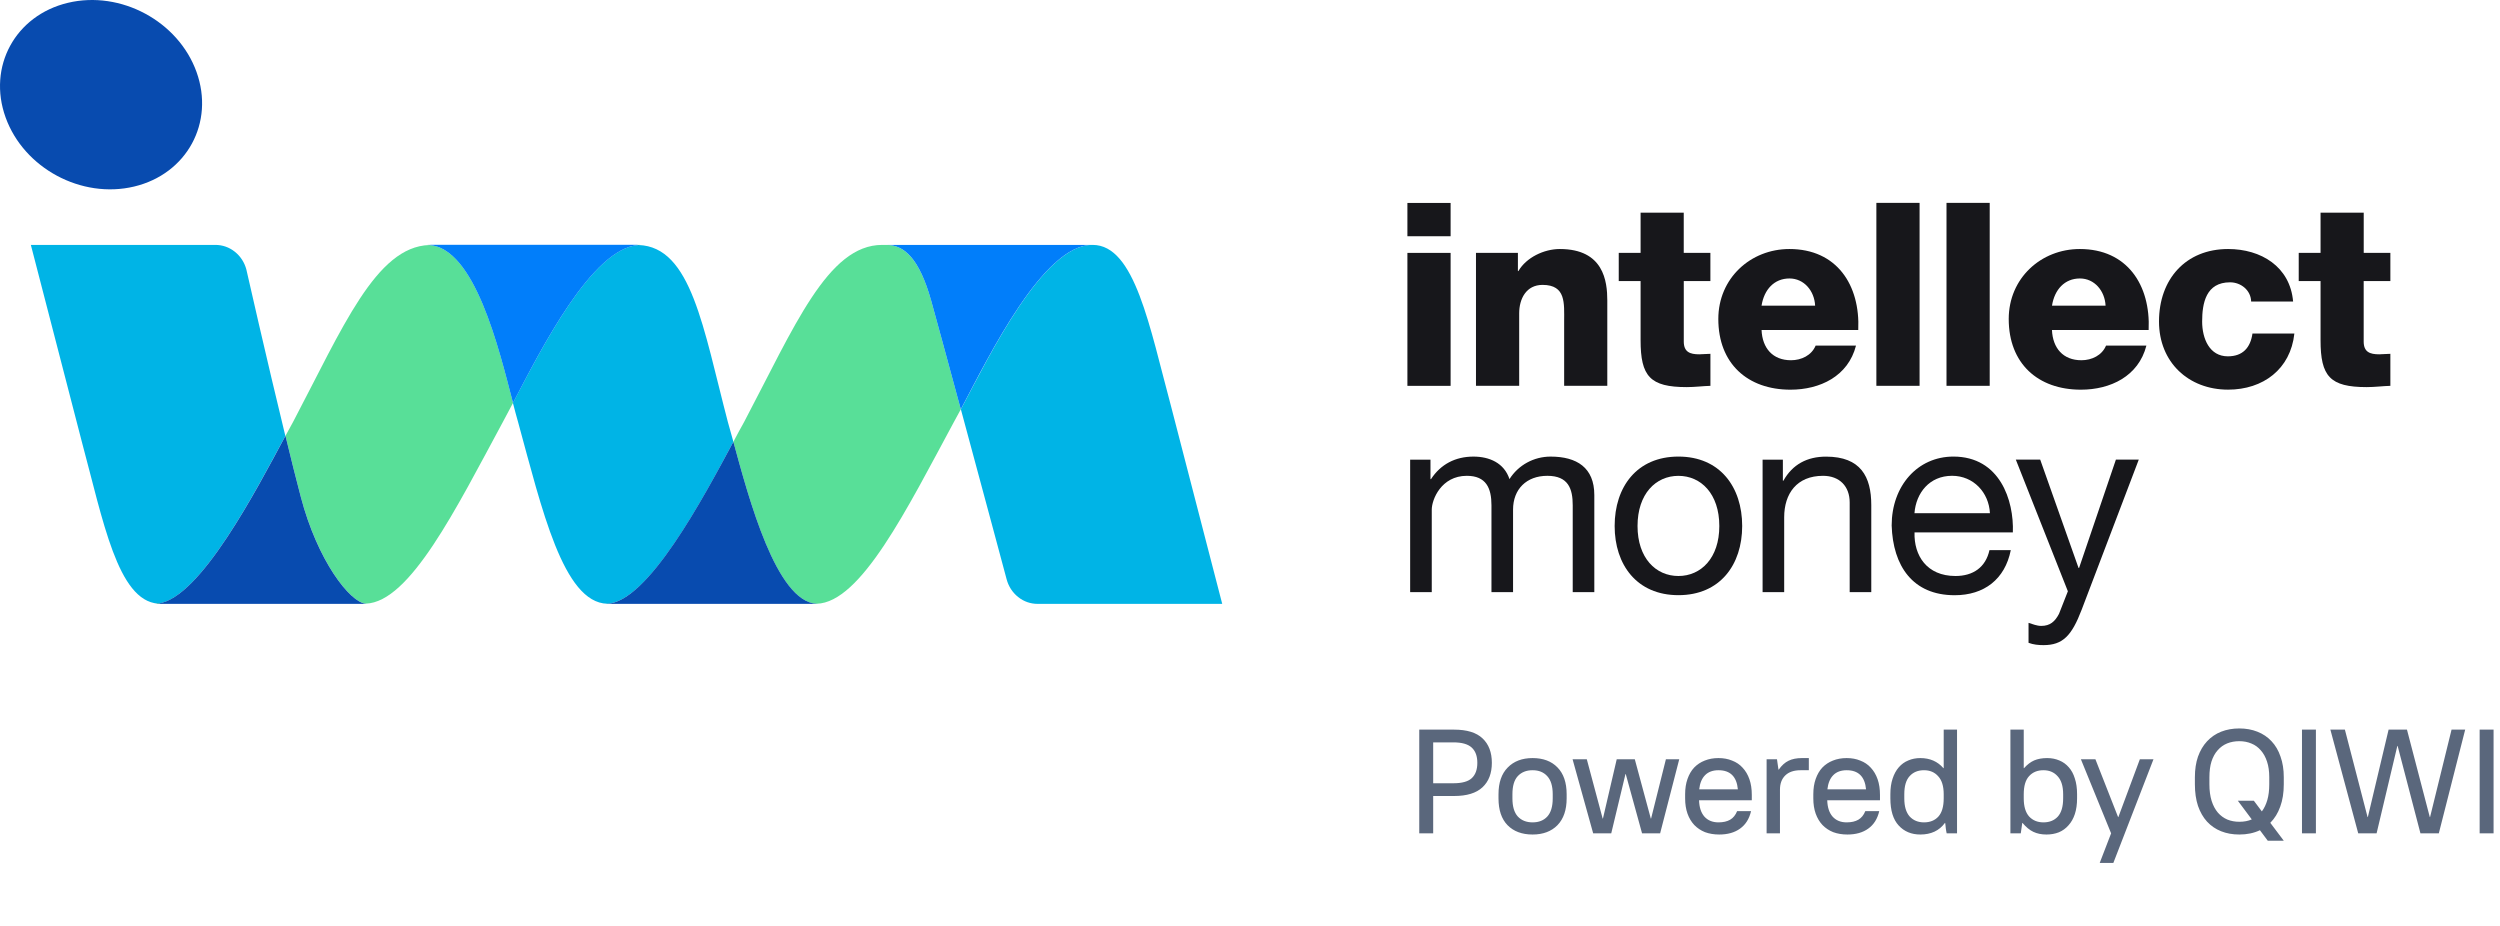 <svg width="135" height="50" viewBox="0 0 135 50" fill="none" xmlns="http://www.w3.org/2000/svg">
<g clip-path="url(#clip0_443_11096)">
<path d="M15.409 23.541C14.399 19.398 13.304 14.556 13.304 14.556C13.207 14.186 12.996 13.846 12.682 13.595C12.368 13.345 12.003 13.225 11.632 13.225H1.666L4.421 23.863C5.568 28.114 6.355 32.43 8.535 32.597C10.816 32.304 13.851 26.43 15.409 23.541Z" fill="#00B4E6"/>
<path d="M7.245 10.073C10.092 9.393 11.598 6.623 10.611 3.883C9.624 1.143 6.515 -0.529 3.668 0.152C0.822 0.832 -0.684 3.602 0.303 6.342C1.29 9.083 4.399 10.754 7.245 10.073Z" fill="#084BAF"/>
<path d="M19.796 32.609C19.779 32.609 19.762 32.603 19.75 32.603C19.733 32.603 19.71 32.609 19.693 32.609C19.745 32.609 19.784 32.609 19.796 32.609Z" fill="url(#paint0_linear_443_11096)"/>
<path d="M23.061 13.225C23.101 13.225 23.141 13.231 23.175 13.237C23.209 13.237 23.238 13.225 23.267 13.225H23.061Z" fill="url(#paint1_linear_443_11096)"/>
<path d="M44.168 32.609C44.145 32.609 44.127 32.603 44.105 32.603C44.087 32.603 44.076 32.609 44.059 32.609C44.116 32.609 44.156 32.609 44.168 32.609Z" fill="url(#paint2_linear_443_11096)"/>
<path d="M39.603 23.857C39.495 23.451 39.392 23.087 39.306 22.794C37.971 17.702 37.333 13.326 34.48 13.231C31.976 13.398 29.255 18.789 27.697 21.756C27.8 22.15 27.891 22.502 27.977 22.794C29.26 27.475 30.413 32.537 32.792 32.603C35.005 32.495 37.977 26.896 39.603 23.857Z" fill="#00B4E6"/>
<path d="M8.359 32.609C8.376 32.609 8.479 32.609 8.656 32.609C8.61 32.609 8.576 32.597 8.531 32.591C8.479 32.603 8.422 32.609 8.359 32.609Z" fill="url(#paint3_linear_443_11096)"/>
<path d="M34.6 13.225H34.389C34.423 13.225 34.446 13.231 34.48 13.237C34.52 13.231 34.56 13.225 34.6 13.225Z" fill="url(#paint4_linear_443_11096)"/>
<path d="M23.18 13.231C20.299 13.326 18.502 17.702 15.821 22.794C15.701 23.009 15.564 23.26 15.416 23.535C15.707 24.735 15.992 25.881 16.243 26.83C17.15 30.269 18.89 32.525 19.752 32.597C22.136 32.519 24.629 27.463 27.151 22.794C27.31 22.502 27.499 22.15 27.704 21.756C26.934 18.789 25.639 13.398 23.18 13.231Z" fill="#58DF98"/>
<path d="M47.868 13.225H47.634C44.696 13.225 42.893 17.649 40.178 22.795C40.012 23.087 39.818 23.451 39.602 23.857C40.429 26.89 41.912 32.495 44.097 32.603C46.487 32.543 48.98 27.475 51.507 22.795C51.621 22.592 51.747 22.359 51.884 22.102C51.148 19.392 50.486 16.944 50.281 16.222C49.648 13.983 48.838 13.225 47.868 13.225Z" fill="#58DF98"/>
<path d="M32.728 32.609C32.734 32.609 32.78 32.609 32.838 32.609C32.82 32.609 32.809 32.603 32.797 32.603C32.769 32.603 32.752 32.609 32.728 32.609Z" fill="url(#paint5_linear_443_11096)"/>
<path d="M63.245 21.971C62.075 17.637 61.282 13.225 59.006 13.225C59.006 13.225 58.995 13.225 58.972 13.225C56.336 13.225 53.433 19.189 51.887 22.102C53.039 26.358 54.357 31.278 54.357 31.278C54.454 31.648 54.665 31.988 54.979 32.239C55.292 32.489 55.658 32.609 56.028 32.609H66L63.245 21.971Z" fill="#00B4E6"/>
<path d="M58.969 13.225H47.867C48.843 13.225 49.647 13.983 50.28 16.222C50.486 16.944 51.147 19.392 51.883 22.102C53.424 19.189 56.333 13.225 58.969 13.225Z" fill="#017EFA"/>
<path d="M39.602 23.857C37.971 26.89 34.999 32.496 32.791 32.603C32.808 32.603 32.819 32.609 32.831 32.609C32.831 32.609 42.928 32.609 44.052 32.609C44.069 32.609 44.081 32.603 44.098 32.603C41.919 32.496 40.43 26.896 39.602 23.857Z" fill="#084BAF"/>
<path d="M34.485 13.232C34.45 13.232 34.428 13.22 34.393 13.22H23.269C23.235 13.22 23.206 13.226 23.178 13.232C25.637 13.399 26.931 18.79 27.702 21.756C29.253 18.79 31.98 13.399 34.485 13.232Z" fill="#017EFA"/>
<path d="M16.242 26.831C15.991 25.881 15.706 24.741 15.415 23.535C13.858 26.43 10.817 32.299 8.541 32.591C8.581 32.591 8.621 32.609 8.667 32.609C8.667 32.609 18.599 32.609 19.7 32.609C19.717 32.609 19.739 32.603 19.757 32.603C18.889 32.526 17.144 30.269 16.242 26.831Z" fill="#084BAF"/>
</g>
<path d="M76.64 39.4H78.52C79.213 39.4 79.725 39.557 80.056 39.872C80.392 40.187 80.56 40.627 80.56 41.192C80.56 41.757 80.392 42.197 80.056 42.512C79.72 42.827 79.208 42.984 78.52 42.984H77.392V45H76.64V39.4ZM77.392 40.088V42.296H78.48C78.944 42.296 79.275 42.205 79.472 42.024C79.675 41.837 79.776 41.56 79.776 41.192C79.776 40.829 79.675 40.555 79.472 40.368C79.269 40.181 78.939 40.088 78.48 40.088H77.392ZM82.759 45.064C82.188 45.064 81.737 44.896 81.407 44.56C81.081 44.224 80.919 43.741 80.919 43.112V42.888C80.919 42.264 81.084 41.784 81.415 41.448C81.745 41.107 82.193 40.936 82.759 40.936C83.329 40.936 83.777 41.104 84.103 41.44C84.433 41.776 84.599 42.259 84.599 42.888V43.112C84.599 43.736 84.433 44.219 84.103 44.56C83.772 44.896 83.324 45.064 82.759 45.064ZM82.759 44.408C83.095 44.408 83.359 44.304 83.551 44.096C83.748 43.883 83.847 43.555 83.847 43.112V42.888C83.847 42.451 83.748 42.125 83.551 41.912C83.359 41.699 83.095 41.592 82.759 41.592C82.423 41.592 82.156 41.699 81.959 41.912C81.767 42.12 81.671 42.445 81.671 42.888V43.112C81.671 43.549 81.767 43.875 81.959 44.088C82.156 44.301 82.423 44.408 82.759 44.408ZM84.919 41H85.687L86.543 44.2H86.559L87.303 41H88.279L89.143 44.2H89.159L89.959 41H90.679L89.647 45H88.671L87.791 41.8H87.775L87.007 45H86.031L84.919 41ZM92.837 45.064C92.555 45.064 92.299 45.021 92.069 44.936C91.845 44.845 91.653 44.717 91.493 44.552C91.333 44.381 91.21 44.176 91.125 43.936C91.04 43.696 90.997 43.421 90.997 43.112V42.888C90.997 42.579 91.04 42.304 91.125 42.064C91.21 41.819 91.331 41.613 91.485 41.448C91.645 41.283 91.835 41.157 92.053 41.072C92.277 40.981 92.525 40.936 92.797 40.936C93.069 40.936 93.314 40.981 93.533 41.072C93.757 41.157 93.947 41.285 94.101 41.456C94.261 41.627 94.384 41.835 94.469 42.08C94.555 42.325 94.597 42.608 94.597 42.928V43.216H91.749C91.76 43.595 91.856 43.888 92.037 44.096C92.224 44.304 92.477 44.408 92.797 44.408C93.053 44.408 93.264 44.36 93.429 44.264C93.594 44.168 93.72 44.013 93.805 43.8H94.557C94.461 44.216 94.264 44.531 93.965 44.744C93.672 44.957 93.296 45.064 92.837 45.064ZM92.797 41.592C92.493 41.592 92.253 41.68 92.077 41.856C91.901 42.032 91.794 42.288 91.757 42.624H93.845C93.781 41.936 93.432 41.592 92.797 41.592ZM95.397 41H95.957L96.037 41.56H96.053C96.208 41.336 96.384 41.176 96.582 41.08C96.779 40.984 97.019 40.936 97.302 40.936H97.677V41.592H97.237C96.875 41.592 96.597 41.685 96.406 41.872C96.213 42.059 96.118 42.315 96.118 42.64V45H95.397V41ZM99.759 45.064C99.477 45.064 99.221 45.021 98.991 44.936C98.767 44.845 98.575 44.717 98.415 44.552C98.255 44.381 98.133 44.176 98.047 43.936C97.962 43.696 97.919 43.421 97.919 43.112V42.888C97.919 42.579 97.962 42.304 98.047 42.064C98.133 41.819 98.253 41.613 98.407 41.448C98.567 41.283 98.757 41.157 98.975 41.072C99.199 40.981 99.447 40.936 99.719 40.936C99.991 40.936 100.237 40.981 100.455 41.072C100.679 41.157 100.869 41.285 101.023 41.456C101.183 41.627 101.306 41.835 101.391 42.08C101.477 42.325 101.519 42.608 101.519 42.928V43.216H98.671C98.682 43.595 98.778 43.888 98.959 44.096C99.146 44.304 99.399 44.408 99.719 44.408C99.975 44.408 100.186 44.36 100.351 44.264C100.517 44.168 100.642 44.013 100.727 43.8H101.479C101.383 44.216 101.186 44.531 100.887 44.744C100.594 44.957 100.218 45.064 99.759 45.064ZM99.719 41.592C99.415 41.592 99.175 41.68 98.999 41.856C98.823 42.032 98.717 42.288 98.679 42.624H100.767C100.703 41.936 100.354 41.592 99.719 41.592ZM103.696 45.064C103.216 45.064 102.826 44.901 102.528 44.576C102.229 44.251 102.08 43.763 102.08 43.112V42.888C102.08 42.568 102.12 42.288 102.2 42.048C102.28 41.803 102.392 41.597 102.536 41.432C102.68 41.267 102.85 41.144 103.048 41.064C103.245 40.979 103.461 40.936 103.696 40.936C104.213 40.936 104.629 41.117 104.944 41.48H104.96V39.4H105.68V45H105.12C105.114 44.973 105.106 44.933 105.096 44.88C105.09 44.827 105.082 44.773 105.072 44.72C105.066 44.661 105.061 44.608 105.056 44.56C105.05 44.507 105.045 44.467 105.04 44.44H105.024C104.72 44.856 104.277 45.064 103.696 45.064ZM103.896 44.408C104.221 44.408 104.48 44.304 104.672 44.096C104.864 43.883 104.96 43.555 104.96 43.112V42.888C104.96 42.456 104.861 42.133 104.664 41.92C104.472 41.701 104.216 41.592 103.896 41.592C103.57 41.592 103.312 41.699 103.12 41.912C102.928 42.12 102.832 42.445 102.832 42.888V43.112C102.832 43.544 102.928 43.869 103.12 44.088C103.317 44.301 103.576 44.408 103.896 44.408ZM108.562 39.4H109.282V41.48H109.298C109.469 41.288 109.65 41.149 109.842 41.064C110.04 40.979 110.274 40.936 110.546 40.936C110.786 40.936 111.005 40.979 111.202 41.064C111.4 41.144 111.57 41.267 111.714 41.432C111.858 41.592 111.968 41.795 112.042 42.04C112.122 42.28 112.162 42.563 112.162 42.888V43.112C112.162 43.432 112.122 43.715 112.042 43.96C111.962 44.2 111.848 44.403 111.698 44.568C111.554 44.733 111.381 44.859 111.178 44.944C110.976 45.024 110.752 45.064 110.506 45.064C110.24 45.064 110.005 45.016 109.802 44.92C109.6 44.824 109.405 44.664 109.218 44.44H109.202L109.122 45H108.562V39.4ZM110.346 44.408C110.672 44.408 110.93 44.304 111.122 44.096C111.314 43.883 111.41 43.555 111.41 43.112V42.888C111.41 42.456 111.312 42.133 111.114 41.92C110.922 41.701 110.666 41.592 110.346 41.592C110.021 41.592 109.762 41.699 109.57 41.912C109.378 42.12 109.282 42.445 109.282 42.888V43.112C109.282 43.544 109.378 43.869 109.57 44.088C109.768 44.301 110.026 44.408 110.346 44.408ZM114 45L112.368 41H113.152L114.376 44.12H114.392L115.552 41H116.288L114.12 46.6H113.384L114 45ZM122.036 44.832C121.71 44.987 121.34 45.064 120.924 45.064C120.561 45.064 120.233 45.005 119.94 44.888C119.646 44.771 119.393 44.597 119.18 44.368C118.972 44.139 118.809 43.856 118.692 43.52C118.58 43.179 118.524 42.789 118.524 42.352V41.968C118.524 41.552 118.58 41.181 118.692 40.856C118.809 40.531 118.972 40.256 119.18 40.032C119.393 39.803 119.646 39.629 119.94 39.512C120.238 39.395 120.566 39.336 120.924 39.336C121.281 39.336 121.606 39.395 121.9 39.512C122.198 39.629 122.452 39.8 122.66 40.024C122.873 40.248 123.036 40.525 123.148 40.856C123.265 41.181 123.324 41.552 123.324 41.968V42.352C123.324 42.811 123.26 43.213 123.132 43.56C123.009 43.907 122.83 44.197 122.596 44.432L123.324 45.4H122.46L122.036 44.832ZM120.924 44.376C121.18 44.376 121.404 44.333 121.596 44.248L120.844 43.24H121.708L122.14 43.816C122.268 43.645 122.366 43.44 122.436 43.2C122.505 42.96 122.54 42.677 122.54 42.352V41.968C122.54 41.648 122.5 41.368 122.42 41.128C122.34 40.883 122.228 40.68 122.084 40.52C121.945 40.355 121.777 40.232 121.58 40.152C121.382 40.067 121.164 40.024 120.924 40.024C120.684 40.024 120.465 40.064 120.268 40.144C120.07 40.224 119.9 40.347 119.756 40.512C119.612 40.672 119.5 40.875 119.42 41.12C119.345 41.36 119.308 41.643 119.308 41.968V42.352C119.308 42.693 119.348 42.992 119.428 43.248C119.508 43.499 119.62 43.709 119.764 43.88C119.908 44.045 120.078 44.171 120.276 44.256C120.473 44.336 120.689 44.376 120.924 44.376ZM124.307 39.4H125.059V45H124.307V39.4ZM125.84 39.4H126.624L127.848 44.12H127.864L128.984 39.4H129.976L131.208 44.12H131.224L132.384 39.4H133.12L131.696 45H130.704L129.472 40.28H129.456L128.336 45H127.344L125.84 39.4ZM133.901 39.4H134.653V45H133.901V39.4Z" fill="#5A677C"/>
<path d="M78.333 12.757H76V10.959H78.333V12.757ZM76 13.656H78.333V20.836H76V13.656Z" fill="#17171B"/>
<path d="M79.703 13.655H81.967V14.637H81.994C82.419 13.903 83.379 13.447 84.229 13.447C86.601 13.447 86.794 15.19 86.794 16.227V20.835H84.464V17.361C84.464 16.38 84.572 15.384 83.297 15.384C82.419 15.384 82.036 16.131 82.036 16.919V20.835H79.703V13.655V13.655Z" fill="#17171B"/>
<path d="M92.363 15.176H90.924V18.441C90.924 19.007 91.255 19.133 91.76 19.133C91.953 19.133 92.159 19.106 92.363 19.106V20.835C91.938 20.848 91.514 20.904 91.088 20.904C89.1 20.904 88.592 20.322 88.592 18.372V15.176H87.412V13.655H88.592V11.483H90.922V13.655H92.361V15.176H92.363Z" fill="#17171B"/>
<path d="M95.124 17.82C95.166 18.802 95.727 19.453 96.714 19.453C97.277 19.453 97.825 19.189 98.044 18.663H100.224C99.798 20.323 98.277 21.043 96.685 21.043C94.368 21.043 92.789 19.632 92.789 17.225C92.789 15.024 94.532 13.447 96.629 13.447C99.182 13.447 100.457 15.384 100.346 17.82H95.124V17.82ZM98.017 16.505C97.978 15.702 97.414 15.037 96.632 15.037C95.809 15.037 95.261 15.633 95.124 16.505H98.017Z" fill="#17171B"/>
<path d="M101.324 10.955H103.657V20.834H101.324V10.955V10.955Z" fill="#17171B"/>
<path d="M105.111 10.955H107.444V20.834H105.111V10.955Z" fill="#17171B"/>
<path d="M110.806 17.82C110.848 18.802 111.409 19.453 112.395 19.453C112.959 19.453 113.506 19.189 113.726 18.663H115.905C115.48 20.323 113.959 21.043 112.367 21.043C110.049 21.043 108.471 19.632 108.471 17.225C108.471 15.024 110.214 13.447 112.311 13.447C114.861 13.447 116.138 15.384 116.027 17.82H110.806V17.82ZM113.701 16.505C113.661 15.702 113.098 15.037 112.316 15.037C111.493 15.037 110.945 15.633 110.808 16.505H113.701Z" fill="#17171B"/>
<path d="M121.562 16.283C121.548 15.675 121.012 15.245 120.424 15.245C119.123 15.245 118.916 16.366 118.916 17.361C118.916 18.29 119.315 19.242 120.302 19.242C121.111 19.242 121.524 18.773 121.633 18.01H123.896C123.69 19.933 122.209 21.041 120.318 21.041C118.178 21.041 116.586 19.56 116.586 17.361C116.586 15.08 118.025 13.447 120.318 13.447C122.087 13.447 123.664 14.389 123.828 16.283H121.562V16.283Z" fill="#17171B"/>
<path d="M129.078 15.176H127.639V18.441C127.639 19.007 127.969 19.133 128.477 19.133C128.67 19.133 128.874 19.106 129.08 19.106V20.835C128.654 20.848 128.231 20.904 127.805 20.904C125.816 20.904 125.31 20.322 125.31 18.372V15.176H124.131V13.655H125.31V11.483H127.641V13.655H129.08V15.176H129.078Z" fill="#17171B"/>
<path d="M76.148 24.821H77.246V25.872H77.275C77.796 25.07 78.592 24.656 79.565 24.656C80.43 24.656 81.224 25 81.512 25.872C81.991 25.112 82.829 24.656 83.734 24.656C85.146 24.656 86.093 25.251 86.093 26.731V31.974H84.927V27.284C84.927 26.398 84.694 25.694 83.556 25.694C82.432 25.694 81.705 26.414 81.705 27.521V31.974H80.539V27.284C80.539 26.358 80.251 25.694 79.208 25.694C77.823 25.694 77.315 26.98 77.315 27.521V31.974H76.148V24.821V24.821Z" fill="#17171B"/>
<path d="M90.635 24.655C92.883 24.655 94.078 26.302 94.078 28.404C94.078 30.493 92.885 32.139 90.635 32.139C88.386 32.139 87.191 30.493 87.191 28.404C87.191 26.302 88.384 24.655 90.635 24.655ZM90.635 31.104C91.854 31.104 92.843 30.135 92.843 28.406C92.843 26.664 91.854 25.696 90.635 25.696C89.415 25.696 88.427 26.664 88.427 28.406C88.427 30.135 89.413 31.104 90.635 31.104Z" fill="#17171B"/>
<path d="M95.178 24.822H96.275V25.958H96.304C96.799 25.072 97.592 24.658 98.608 24.658C100.475 24.658 101.049 25.738 101.049 27.273V31.974H99.883V27.132C99.883 26.26 99.335 25.694 98.444 25.694C97.031 25.694 96.346 26.649 96.346 27.935V31.974H95.18V24.822H95.178Z" fill="#17171B"/>
<path d="M108.583 29.706C108.268 31.283 107.142 32.142 105.552 32.142C103.288 32.142 102.219 30.565 102.15 28.377C102.15 26.235 103.55 24.655 105.483 24.655C107.993 24.655 108.76 27.022 108.694 28.751H103.385C103.346 29.994 104.044 31.104 105.594 31.104C106.554 31.104 107.226 30.632 107.432 29.706H108.583V29.706ZM107.456 27.713C107.401 26.593 106.565 25.693 105.412 25.693C104.19 25.693 103.465 26.619 103.381 27.713H107.456Z" fill="#17171B"/>
<path d="M112.408 32.929C111.874 34.327 111.392 34.837 110.35 34.837C110.075 34.837 109.803 34.81 109.541 34.712V33.634C109.76 33.703 109.993 33.799 110.226 33.799C110.705 33.799 110.967 33.564 111.186 33.148L111.665 31.929L108.854 24.819H110.171L112.242 30.67H112.27L114.259 24.819H115.494L112.408 32.929Z" fill="#17171B"/>
<defs>
<linearGradient id="paint0_linear_443_11096" x1="19.743" y1="31.653" x2="19.743" y2="5.118" gradientUnits="userSpaceOnUse">
<stop offset="0.091" stop-color="#80C8FF"/>
<stop offset="0.685" stop-color="#0085D0"/>
<stop offset="1" stop-color="#0E59C0"/>
</linearGradient>
<linearGradient id="paint1_linear_443_11096" x1="23.122" y1="13.397" x2="23.122" y2="32.039" gradientUnits="userSpaceOnUse">
<stop stop-color="#1A39A9"/>
<stop offset="0.315" stop-color="#0085D0"/>
<stop offset="0.909" stop-color="#80C8FF"/>
</linearGradient>
<linearGradient id="paint2_linear_443_11096" x1="44.113" y1="32.604" x2="44.113" y2="32.609" gradientUnits="userSpaceOnUse">
<stop stop-color="#1A39A9"/>
<stop offset="0.315" stop-color="#0085D0"/>
<stop offset="0.909" stop-color="#80C8FF"/>
</linearGradient>
<linearGradient id="paint3_linear_443_11096" x1="8.512" y1="33.641" x2="8.512" y2="13.608" gradientUnits="userSpaceOnUse">
<stop stop-color="#1E7B2B"/>
<stop offset="0.225" stop-color="#7FC30A"/>
<stop offset="0.702" stop-color="#DCEC3B"/>
<stop offset="1" stop-color="#66BA14"/>
</linearGradient>
<linearGradient id="paint4_linear_443_11096" x1="34.497" y1="13.234" x2="34.497" y2="13.225" gradientUnits="userSpaceOnUse">
<stop stop-color="#1E7B2B"/>
<stop offset="0.225" stop-color="#7FC30A"/>
<stop offset="0.702" stop-color="#DCEC3B"/>
<stop offset="1" stop-color="#66BA14"/>
</linearGradient>
<linearGradient id="paint5_linear_443_11096" x1="32.781" y1="33.624" x2="32.781" y2="13.915" gradientUnits="userSpaceOnUse">
<stop stop-color="#1E7B2B"/>
<stop offset="0.225" stop-color="#7FC30A"/>
<stop offset="0.702" stop-color="#DCEC3B"/>
<stop offset="1" stop-color="#66BA14"/>
</linearGradient>
<clipPath id="clip0_443_11096">
<rect width="66" height="45" fill="white"/>
</clipPath>
</defs>
</svg>

